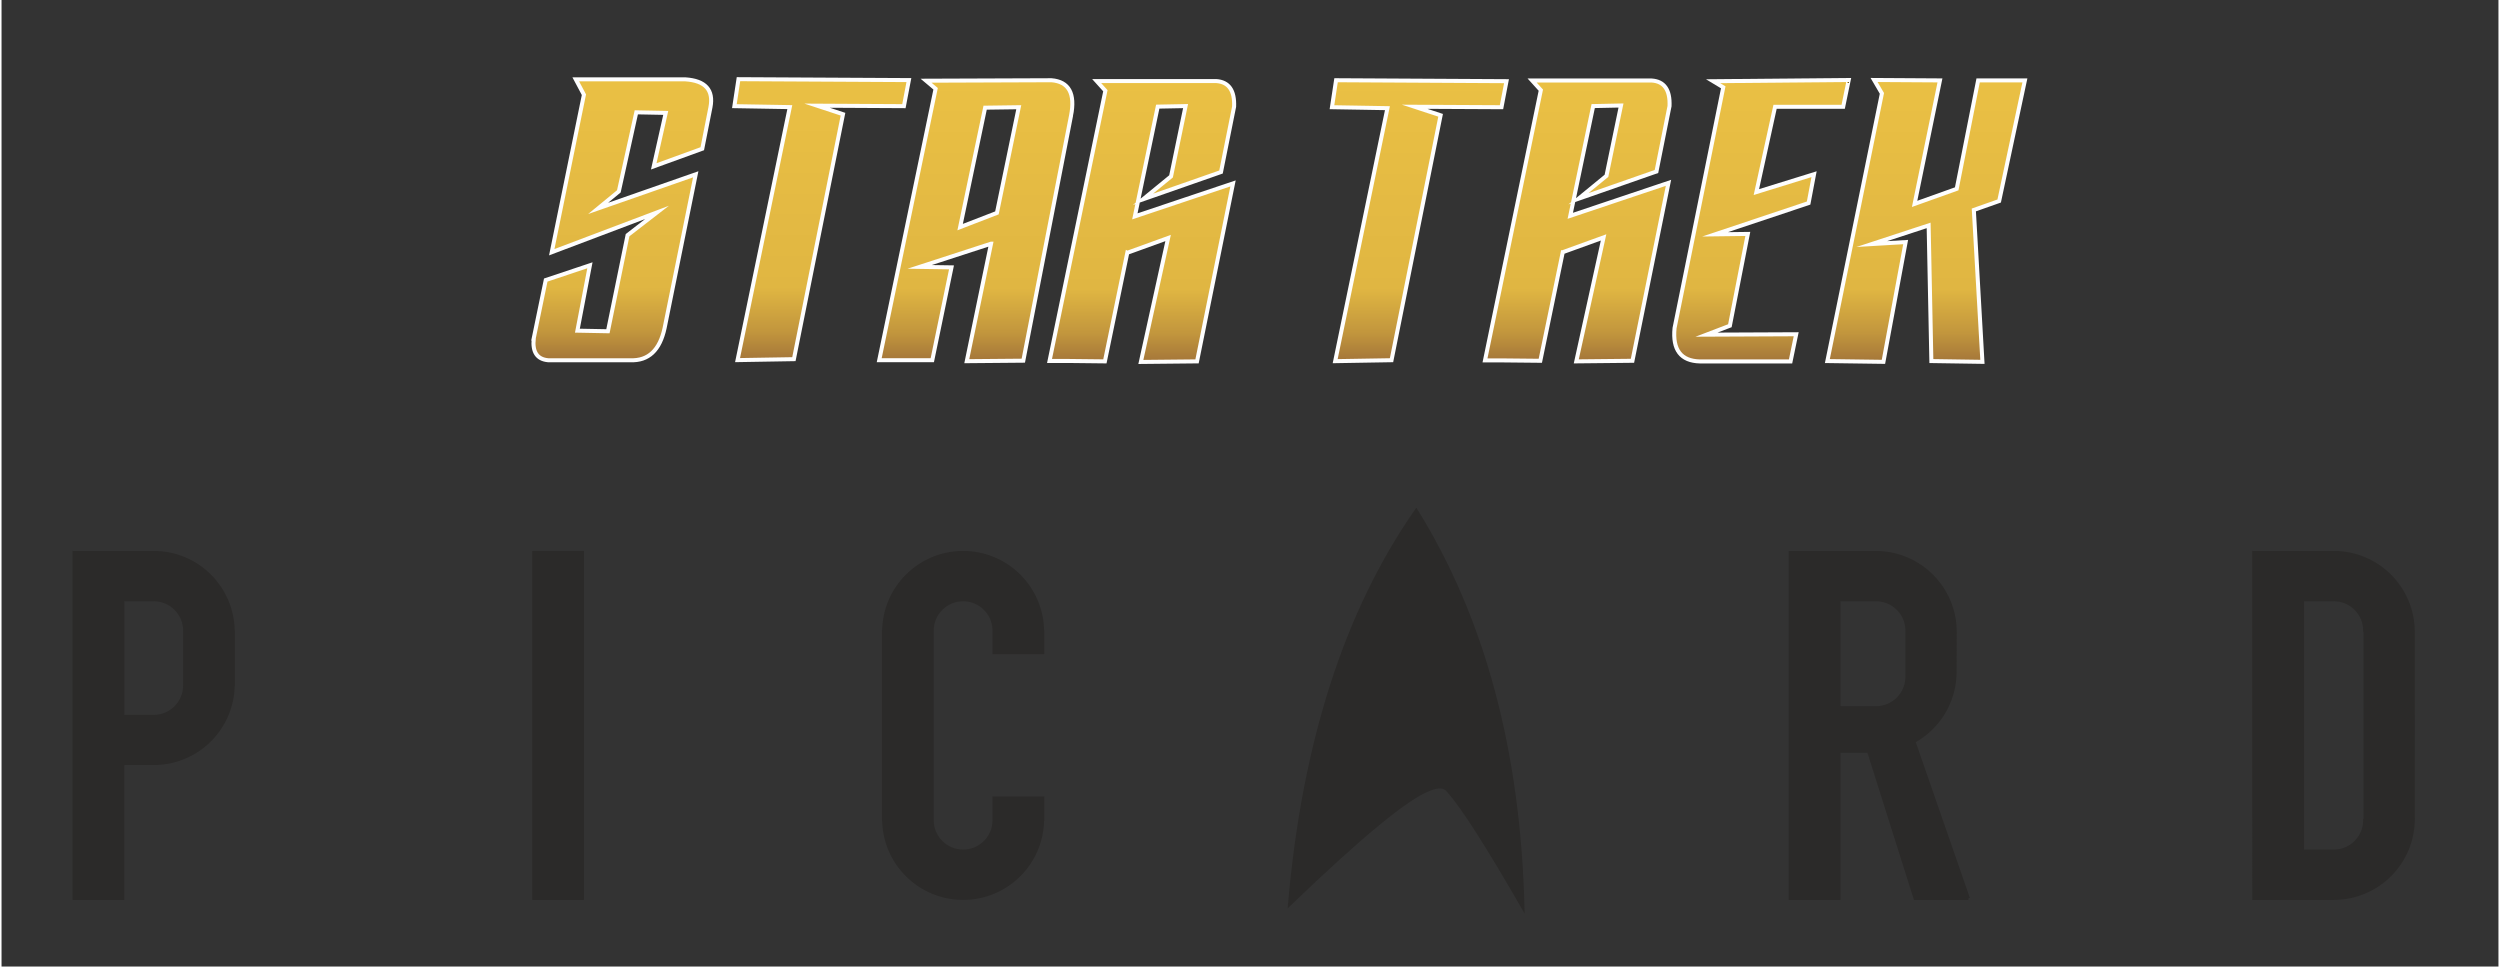 <svg xmlns="http://www.w3.org/2000/svg" xmlns:xlink="http://www.w3.org/1999/xlink" id="svg54" viewBox="0 0 732 283.35" style="shape-rendering:geometricPrecision;text-rendering:geometricPrecision;image-rendering:optimizeQuality;fill-rule:evenodd;clip-rule:evenodd" version="1.1" height="283" width="732" xml:space="preserve"><rect x="0" y="0" width="732" height="283.35" fill="#333333" stroke="none"/><defs id="defs20"><linearGradient y2="23.26" x2="181.99" y1="105.62" x1="181.99" gradientUnits="userSpaceOnUse" id="id0"><stop id="stop4" style="stop-opacity:1;stop-color:#a47639" offset="0"/><stop id="stop6" style="stop-opacity:1;stop-color:#c2963d" offset=".102"/><stop id="stop8" style="stop-opacity:1;stop-color:#e0b642" offset=".259"/><stop id="stop10" style="stop-opacity:1;stop-color:#eac044" offset="1"/></linearGradient><linearGradient y2="23.76" x2="334.29" y1="106.11" x1="334.29" xlink:href="#id0" gradientUnits="userSpaceOnUse" id="id1"/><linearGradient y2="23.2" x2="240.42" y1="105.57" x1="240.42" xlink:href="#id0" gradientUnits="userSpaceOnUse" id="id2"/><linearGradient y2="23.52" x2="415.62" y1="105.88" x1="415.62" xlink:href="#id0" gradientUnits="userSpaceOnUse" id="id3"/><linearGradient y2="23.45" x2="515.95" y1="105.97" x1="515.95" xlink:href="#id0" gradientUnits="userSpaceOnUse" id="id4"/><linearGradient y2="23.52" x2="285.61" y1="105.88" x1="285.61" xlink:href="#id0" gradientUnits="userSpaceOnUse" id="id5"/><linearGradient y2="23.59" x2="461.95" y1="105.94" x1="461.95" xlink:href="#id0" gradientUnits="userSpaceOnUse" id="id6"/><linearGradient y2="23.45" x2="564.21" y1="106.08" x1="564.21" xlink:href="#id0" gradientUnits="userSpaceOnUse" id="id7"/><style id="style2" type="text/css">.str0,.str1{stroke:#fefefe;stroke-width:1.18;stroke-miterlimit:22.926}.str0{stroke:#2b2a29;stroke-width:.9}.fil0{fill:#2b2a29}</style></defs><g id="Layer_x0020_1"><g id="_1097191696"><path id="path23" d="M21.26 161.96h23.36c12.86 0 23.29 10.43 23.29 23.3h.06v15.28l-.06-.01v.01c0 12.86-10.43 23.29-23.29 23.29h-.09.14-9.12v39.54H21.26V161.96zm14.29 13.86v34.2h9.12-.11.06c5 0 9.06-4.06 9.06-9.06v-.06.11-16.18.1-.05c0-5-4.06-9.06-9.06-9.06h-.06.11-9.12z" class="fil0 str0"/><path id="path25" d="M156.01 263.37h14.29V161.96h-14.29v101.41z" class="fil0 str0"/><path id="path27" d="M272.83 240.45c0 5.01 4.06 9.06 9.07 9.06 5 0 9.06-4.05 9.06-9.06v-.21.42-6.71h14.29v6.13l-.06-.01v.01c0 12.86-10.43 23.29-23.29 23.29-12.87 0-23.3-10.43-23.3-23.29h-.06v-54.82h.06c0-12.87 10.43-23.3 23.3-23.3 12.86 0 23.29 10.43 23.29 23.3h.06v6.08h-14.29v-6.67c-.11-4.9-4.13-8.85-9.06-8.85-5.01 0-9.07 4.06-9.07 9.06v55.57z" class="fil0 str0"/><path id="path29" d="M424.03 231.79c4.01 4.36 11.34 15.79 21.99 34.29-1.14-45.83-11.56-84.64-31.28-116.43-20.64 29.62-33.03 68.12-37.16 115.5 20.86-20.05 34.48-31.27 40.87-33.67 2.69-1.13 4.54-1.03 5.58.31z" class="fil0 str0"/><path id="path31" d="M560.97 263.37c-8.13-25.71-11.89-37.61-13.63-43.12h-8.67v43.12h-14.29V161.96h23.51l1.51.01h-.04.08c12.87 0 23.3 10.43 23.3 23.29l-.04 11.69c0 8.8-4.88 16.46-12.07 20.42 3.52 10.14 8.62 24.8 15.98 46h.01-15.65zm-22.3-55.9H549.53c5 0 9.06-4.05 9.06-9.06v-13.62.19-.1c0-5-4.06-9.06-9.06-9.06h-.06.11-10.91v31.65z" class="fil0 str0"/><path id="path33" d="m707.02 185.26.01 54.81v.01c0 12.86-10.44 23.29-23.3 23.29h-.07.12-23.51V161.96h23.51-.14.09c12.86 0 23.29 10.43 23.29 23.3zm-23.34 64.25h.05c5 0 9.06-4.05 9.06-9.06h.11v-55.57h-.11c0-5-4.06-9.06-9.06-9.06h-.05.1-9.22v73.69h9.22-.1z" class="fil0 str0"/></g><g id="_1097193360"><path id="path36" d="m288.35 31.57 9.86-.14-6.4 30.98-10.79 4.17 7.33-35.01zm1.73 39.87-20.92 6.8 9.33.14-5.63 27.22H257.3l16.53-79.58-2.8-2.36 36.77-.14c5.1.42 7.01 3.89 5.73 10.42v-.01.01l-13.99 71.8-15.99.14h-.58l7.11-34.44z" class="str1" style="fill:url(#id5)"/><path id="path38" d="M160.25 105.61c-3.24-.29-4.65-2.41-4.24-6.35H156c1.13-5.49 2.31-11.2 3.54-17.16l12.95-4.33-3.67 19.17 8.95.17 5.76-28.17 8.63-6.67-30.86 11.67 9.43-46.18-2.39-4.5h32.14c5.86.39 8.31 3.11 7.35 8.17l-2.4 12.17-14.23 5.17 3.52-15.67-8.63-.17-5.12 23.17-6.08 5 28.62-10-9.11 45.01c-1.39 6.55-4.75 9.72-10.07 9.5H160.25z" class="str1" style="fill:url(#id0)"/><path id="polygon40" class="str1" style="fill:url(#id2)" d="m266 23.48-1.46 7.64-25.45-.14 7.59 2.5-14.39 71.81-16.52.28 15.32-74.17-16.25-.28 1.2-7.91z"/><path id="polygon42" class="str1" style="fill:url(#id3)" d="m441.2 23.8-1.47 7.63-25.45-.13 7.6 2.5-14.39 71.8-16.52.28 15.32-74.17-16.26-.28 1.2-7.91z"/><path id="polygon44" class="str1" style="fill:url(#id7)" d="M579.46 23.57h13.71l-7.54 35.36-7.43 2.62 2.52 44.53-14.97-.23-.8-39.77-16.67 5.47 9.93-.59-6.51 35.12-16.44-.23 15.99-78.47-2.29-3.93 19.31.12-7.43 36.2 12.34-4.41z"/><path id="path46" d="m330.03 74.1-6.57 31.84-10.79-.12h-5.44L323.6 26.6l-2.56-2.84h35.02c3.71.24 5.47 2.74 5.28 7.5l-3.84 19.17-22.87 8 8.22-6.72 4.26-20.61-8.16.16-6.71 32.17 28.78-9.66-10.55 52.17-16.47.17 7.99-36.34-11.03 4c-.32.11-.63.23-.93.33z" class="str1" style="fill:url(#id1)"/><path id="path48" d="m457.69 73.94-6.58 31.83-10.78-.11h-5.44c4.14-20.04 9.48-45.89 16.37-79.23l-2.56-2.83h35.02c3.71.23 5.47 2.73 5.27 7.5l-3.83 19.17-22.87 8 8.21-6.73 4.26-20.61-8.15.17-6.72 32.17 28.79-9.67-10.56 52.17-16.47.17 8-36.34-11.04 4c-.31.12-.62.23-.92.34z" class="str1" style="fill:url(#id6)"/><path id="path50" d="m541.52 23.45-39.75.36 2.97 1.79-14.28 70.6c-.62 6.36 1.85 9.62 7.43 9.76h26.58l1.65-7.97-26.29.12 6.85-2.62 5.26-26.91-9.6.12 27.42-9.17 1.6-8.46-16.91 5.24 5.48-25H539.9l1.62-7.86z" class="str1" style="fill:url(#id4)"/></g></g></svg>